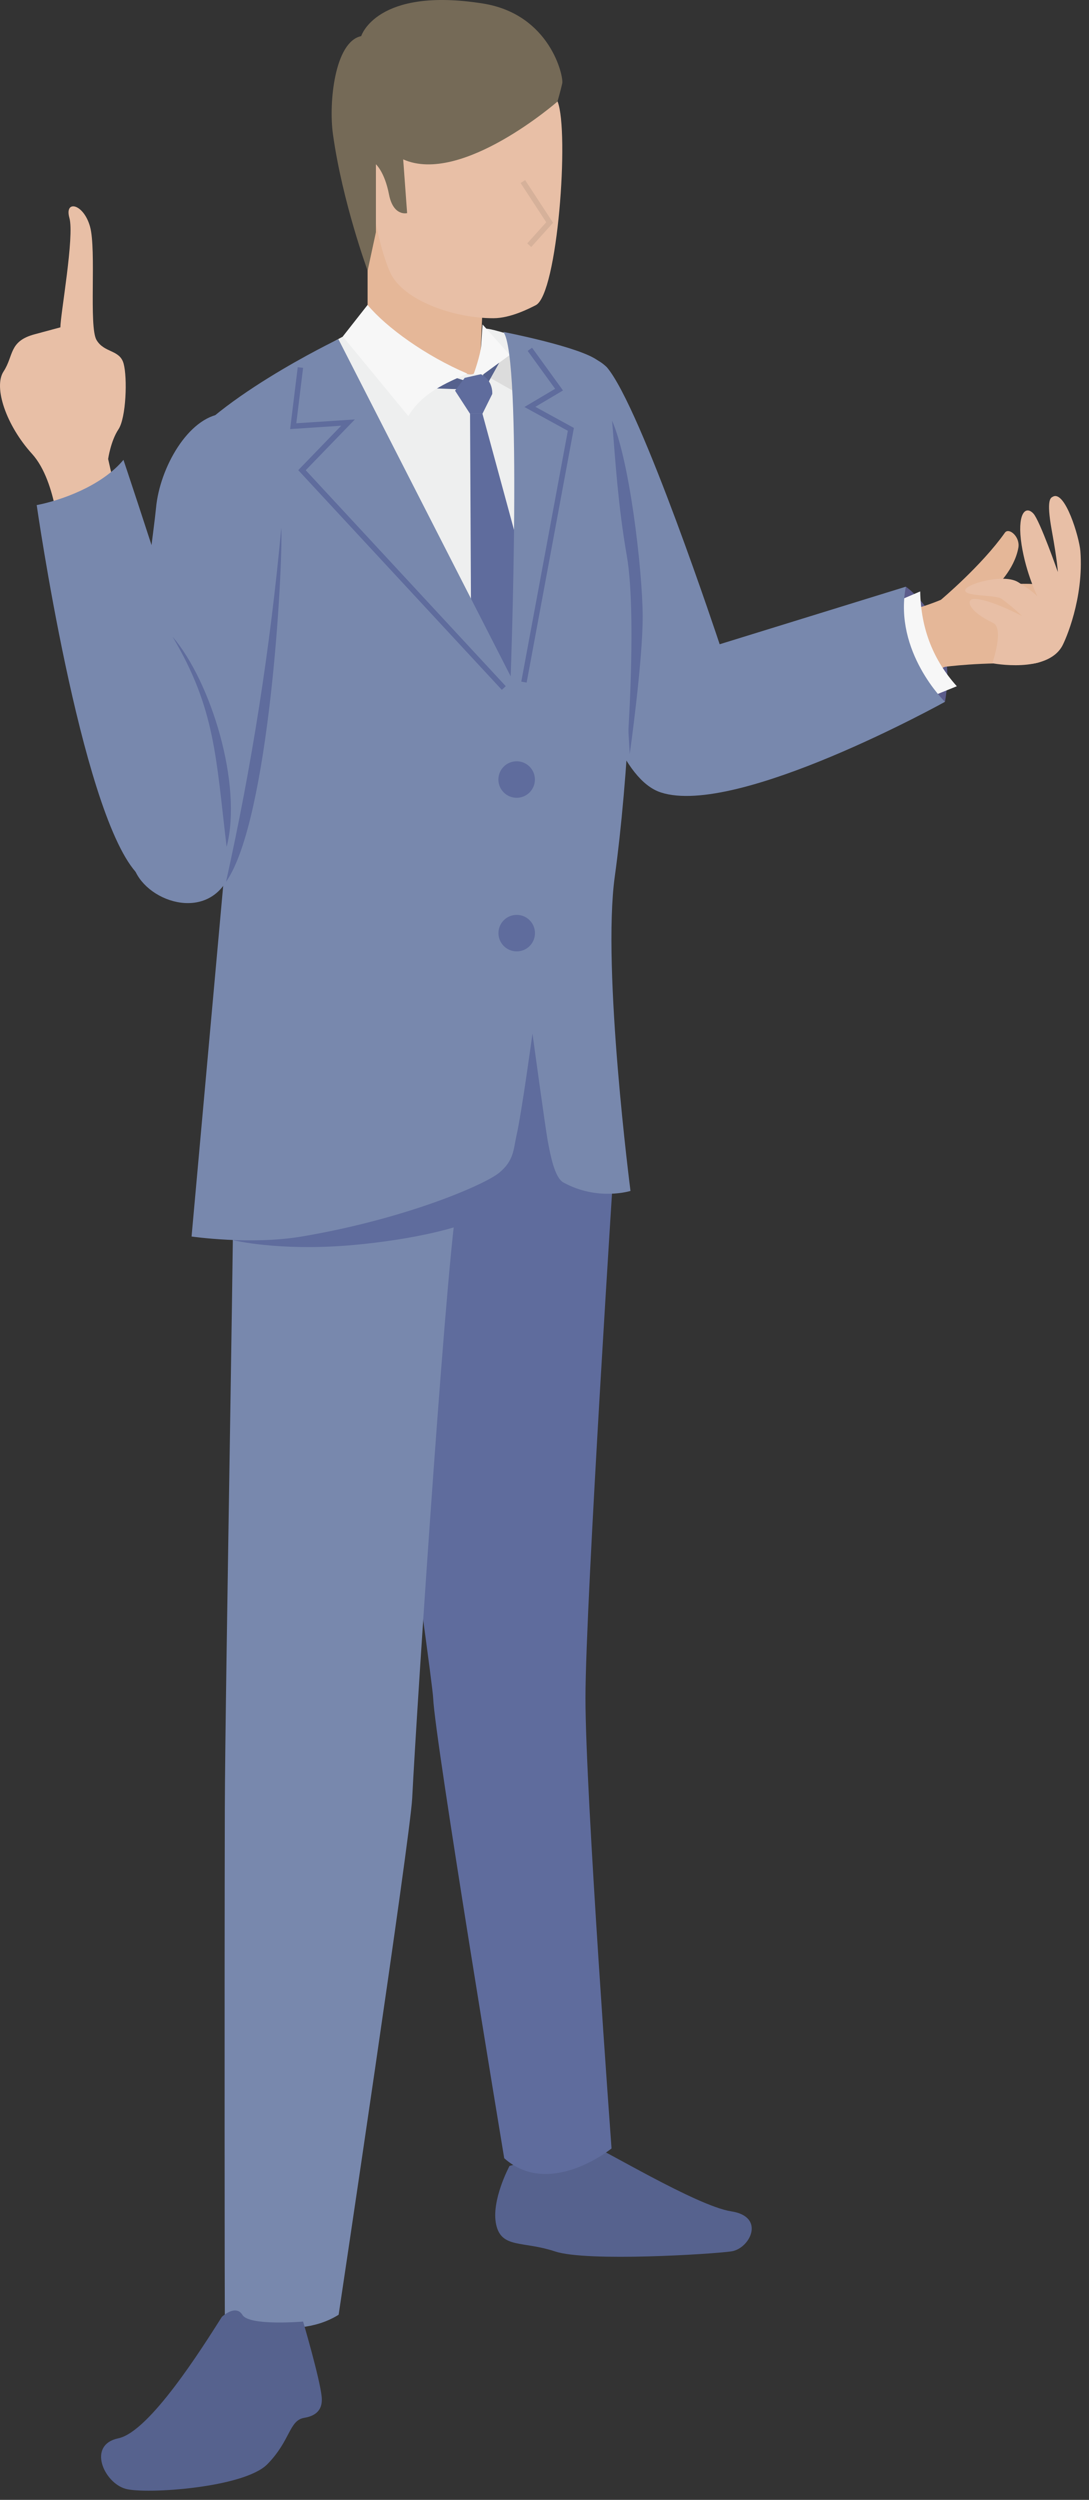 <svg width="88" height="202" viewBox="0 0 88 202" fill="none" xmlns="http://www.w3.org/2000/svg">
<rect x="0" y="0" width="88" height="202" fill="#333333" stroke="none"/>
<path d="M29.709 28.974C29.608 32.519 38.441 35.701 38.778 29.767L39.184 20.592L29.704 17.245V28.979L29.709 28.974Z" fill="#E5B798"/>
<path d="M45.057 8.198C46.021 10.651 45.057 23.782 43.291 24.663C42.761 24.93 41.263 25.709 39.88 25.714C36.675 25.723 32.558 24.275 31.53 22.016C30.059 18.784 28.298 8.198 31.53 6.142C34.762 4.086 41.917 0.208 45.053 8.198H45.057Z" fill="#E8BFA6"/>
<path d="M45.057 8.199C45.057 8.199 37.297 14.985 32.581 12.878L32.899 17.221C32.899 17.221 31.783 17.517 31.433 15.705C31.082 13.893 30.377 13.275 30.377 13.275V18.761L29.708 21.869C29.708 21.869 27.67 16.341 26.905 10.845C26.55 8.305 27.043 3.371 29.187 2.919C29.187 2.919 30.418 -1.078 39.012 0.282C44.462 1.144 45.555 6.179 45.435 6.732C45.315 7.281 45.052 8.194 45.052 8.194L45.057 8.199Z" fill="#756A57"/>
<path d="M42.928 19.96L44.693 18L42.434 14.552L42.07 14.791L44.14 17.959L42.605 19.665L42.928 19.96Z" fill="#D6B19A"/>
<path d="M4.88 26.452C4.88 25.41 6.028 19.093 5.608 17.609C5.189 16.124 6.756 16.438 7.277 18.319C7.798 20.195 7.171 26.405 7.798 27.471C8.425 28.536 9.675 28.236 9.988 29.379C10.302 30.518 10.196 33.755 9.573 34.691C8.946 35.631 8.739 37.088 8.739 37.088L9.988 42.644C8.757 44.931 7.005 45.258 4.843 44.036C4.843 44.036 4.672 38.965 2.584 36.669C0.5 34.373 -0.547 31.284 0.288 30.016C1.122 28.743 0.703 27.577 2.791 27.014L4.875 26.452H4.88Z" fill="#E8BFA6"/>
<path d="M73.199 47.407C73.199 47.407 77.487 50.293 76.362 56.711C72.807 54.604 71.032 51.787 73.199 47.407Z" fill="#5C5C8B"/>
<path d="M70.483 49.583C72.531 49.975 76.034 48.467 76.034 48.467C76.034 48.467 79.326 45.705 81.203 43.045C81.521 42.593 82.457 43.372 82.291 44.267C81.954 46.083 80.461 47.411 80.461 47.411C82.614 46.899 85.809 47.3 86.344 47.798C87.335 48.716 86.067 53.764 83.084 53.635C79.336 53.474 76.357 53.884 76.357 53.884L71.654 55.742L70.483 49.587V49.583Z" fill="#E5B798"/>
<path d="M72.94 48.398L74.36 47.79C74.415 50.902 75.48 53.41 77.32 55.452L75.711 56.102C73.788 53.949 72.82 51.395 72.94 48.394V48.398Z" fill="#F7F7F7"/>
<path d="M73.199 47.407C72.198 52.672 76.362 56.711 76.362 56.711C76.362 56.711 59.547 66.047 53.397 64.032C47.242 62.018 45.264 39.509 43.627 37.596C40.907 32.911 45.656 26.419 49.035 29.67C51.824 32.93 58.155 52.059 58.155 52.059L73.199 47.407Z" fill="#7888AD"/>
<path d="M49.288 33.626C50.846 36.646 51.921 46.134 51.934 49.777C51.948 53.419 50.888 60.934 50.888 60.934L49.288 33.626Z" fill="#5F6C9D"/>
<path d="M47.652 173.294C48.514 173.51 56.283 178.259 59.091 178.688C61.899 179.121 60.603 181.708 59.091 181.925C57.579 182.141 47.436 182.787 44.844 181.925C42.253 181.062 40.529 181.708 40.096 179.767C39.662 177.826 41.175 175.018 41.175 175.018L47.648 173.289L47.652 173.294Z" fill="#56628E"/>
<path d="M48.108 73.563L49.675 92.987C49.675 92.987 47.31 129.447 47.31 137.221C47.31 144.994 49.417 173.607 49.417 173.607C49.417 173.607 44.424 177.665 40.745 174.396C40.745 174.396 35.133 140.531 35.004 137.221C34.944 135.616 28.886 92.014 26.701 86.611C24.372 80.857 27.821 68.431 27.821 68.431L48.103 73.563H48.108Z" fill="#5F6C9D"/>
<path d="M22.635 70.464C22.04 72.387 18.536 77.634 18.905 87.837C19.053 91.908 18.19 136.285 18.167 146.267C18.135 160.725 18.154 186.775 18.167 187.061C18.167 187.061 23.543 189.435 27.365 187.042C27.365 187.042 33.147 148.503 33.308 145.317C33.677 137.871 36.291 98.377 37.071 96.505C38.486 93.111 41.225 85.264 43.784 74.01L22.635 70.455V70.464Z" fill="#7888AD"/>
<path d="M38.864 29.011C38.864 29.011 38.749 30.989 37.237 29.965L27.702 27.199C27.702 27.199 15.742 33.621 14.829 37.033C12.953 44.027 22.99 69.279 22.99 69.279L21.363 76.527C27.965 82.567 43.433 82.295 48.288 77.957C48.288 77.957 49.109 55.236 49.529 50.736C49.953 46.236 48.842 32.317 47.186 30.274C45.531 28.236 39.662 26.429 39.182 26.563L38.86 29.02L38.864 29.011Z" fill="#EEEFEF"/>
<path d="M38.099 30.933L34.267 29.698C34.267 29.698 33.424 31.385 33.585 31.353C33.746 31.321 37.84 31.482 37.84 31.482L38.099 30.929V30.933Z" fill="#55618D"/>
<path d="M29.708 24.644C31.229 26.47 34.41 28.762 37.753 30.186C36.038 30.97 34.148 31.712 32.995 33.621L27.702 27.189L29.703 24.64L29.708 24.644Z" fill="#F7F7F7"/>
<path d="M37.984 33.432H38.985L45.523 57.481L42.821 62.99L38.1 57.555L37.984 33.432Z" fill="#5F6C9D"/>
<path d="M41.192 28.683L42.34 32.077L39.546 30.5L38.855 30.237L41.192 28.683Z" fill="#DCDCDC"/>
<path d="M38.274 30.237C38.274 30.237 38.846 28.651 38.883 27.886L38.994 26.217L41.197 28.683L39.077 30.237H38.279H38.274Z" fill="#F7F7F7"/>
<path d="M39.274 31.228L40.344 29.306L39.071 30.237L38.753 30.984L39.274 31.228Z" fill="#55618D"/>
<path d="M38.855 30.237C39.879 30.758 39.778 31.837 39.778 31.837L38.984 33.437H37.984L36.772 31.569L37.551 30.532L38.855 30.241V30.237Z" fill="#5F6C9D"/>
<path d="M17.928 187.217C16.356 189.693 12.091 196.503 9.56 197.028C7.029 197.554 8.394 200.616 10.146 201.109C11.75 201.561 19.722 201.04 21.608 199.117C23.489 197.194 23.355 195.576 24.586 195.373C25.817 195.17 26.075 194.447 25.992 193.649C25.835 192.155 24.494 187.595 24.494 187.595C24.494 187.595 20.146 187.969 19.593 187.06C19.039 186.157 17.928 187.217 17.928 187.217Z" fill="#56628E"/>
<path d="M45.521 82.277C45.521 82.277 43.184 91.41 42.986 92.544C42.677 94.338 41.662 96.459 40.353 97.501C37.863 99.483 31.445 100.373 28.163 100.636C22.464 101.097 18.877 100.221 18.877 100.221L18.965 89.796L45.517 82.272L45.521 82.277Z" fill="#5F6C9D"/>
<path d="M27.343 27.402L41.267 54.65C41.267 54.65 42.221 28.748 40.672 26.821C40.672 26.821 46.868 28.024 48.312 29.135C49.755 30.246 49.248 36.886 50.654 44.926C51.53 49.938 50.727 63.29 49.681 70.815C48.634 78.339 50.949 96.233 50.949 96.233C50.949 96.233 48.293 97.072 45.527 95.55C44.807 95.154 44.471 93.3 44.259 92.175C44.079 91.212 43.028 83.521 43.028 83.521C43.028 83.521 42.152 89.953 41.732 91.779C41.492 92.835 41.548 93.775 40.331 94.771C39.16 95.73 32.811 98.492 24.383 99.917C20.252 100.613 15.48 99.917 15.48 99.917L18.781 63.313C18.781 63.313 11.422 41.837 14.05 37.172C16.678 32.506 27.343 27.406 27.343 27.406V27.402Z" fill="#7888AD"/>
<path d="M41.75 64.466C42.565 64.466 43.225 63.805 43.225 62.99C43.225 62.176 42.565 61.515 41.75 61.515C40.935 61.515 40.274 62.176 40.274 62.99C40.274 63.805 40.935 64.466 41.75 64.466Z" fill="#5F6C9D"/>
<path d="M40.279 75.402C40.279 76.218 40.939 76.877 41.755 76.877C42.571 76.877 43.23 76.218 43.23 75.402C43.23 74.586 42.571 73.927 41.755 73.927C40.939 73.927 40.279 74.586 40.279 75.402Z" fill="#5F6C9D"/>
<path d="M40.551 55.743L24.101 37.992L27.573 34.4L23.446 34.672L24.059 29.67L24.493 29.725L23.944 34.202L28.675 33.893L24.705 37.997L40.87 55.448L40.551 55.743Z" fill="#5F6C9D"/>
<path d="M42.557 55.157L42.124 55.079L45.886 34.811L42.378 32.888L44.858 31.417L42.64 28.356L42.995 28.098L45.494 31.551L43.263 32.874L46.375 34.58L46.347 34.732L42.557 55.157Z" fill="#5F6C9D"/>
<path d="M85.832 52.206C86.094 51.736 87.597 48.356 87.302 44.525C87.215 43.419 86.067 39.583 85.08 40.136C84.91 40.228 84.531 40.316 84.988 42.842C85.454 45.396 85.481 46.222 85.481 46.222C85.481 46.222 84.029 42.058 83.503 41.496C82.83 40.781 82.171 41.588 82.554 44.032C82.918 46.351 83.84 48.209 83.84 48.209C83.84 48.209 83.54 47.812 82.268 47.038C81.161 46.36 78.386 47.102 78.049 47.582C77.588 48.25 80.451 48.015 80.958 48.398C82.005 49.182 82.586 49.776 82.586 49.776C82.586 49.776 79.916 48.366 78.695 48.398C78.067 48.416 78.155 49.339 80.248 50.334C81.17 50.772 80.188 53.594 80.188 53.594C80.188 53.594 84.578 54.447 85.832 52.206Z" fill="#E8BFA6"/>
<path d="M9.974 37.162C8.176 39.311 4.847 40.454 2.966 40.814C2.966 40.814 6.474 65.333 10.97 70.464C13.33 73.161 18.775 68.454 18.231 64.314C17.687 60.173 9.978 37.162 9.978 37.162H9.974Z" fill="#7888AD"/>
<path d="M17.973 33.432C15.207 33.718 12.911 37.803 12.611 41.021C12.312 44.239 8.964 66.314 10.965 70.464C12.284 73.203 17.609 74.636 18.881 69.772C20.154 64.908 22.556 44.686 22.718 41.676C22.939 37.485 20.896 33.137 17.978 33.437L17.973 33.432Z" fill="#7888AD"/>
<path d="M13.938 51.441C17.078 55.111 19.61 63.442 18.314 68.431C17.447 61.257 17.419 57.282 13.938 51.441Z" fill="#5F6C9D"/>
<path d="M22.731 42.644C22.879 45.793 21.772 66.278 18.264 71.257C20.334 61.93 21.837 52.395 22.731 42.644Z" fill="#5F6C9D"/>
<path d="M37.845 13.948C37.845 13.948 38.837 11.371 39.607 13.639C40.999 17.747 37.477 19.319 37.477 19.319L37.841 13.948H37.845Z" fill="#E8BFA6"/>
</svg>
